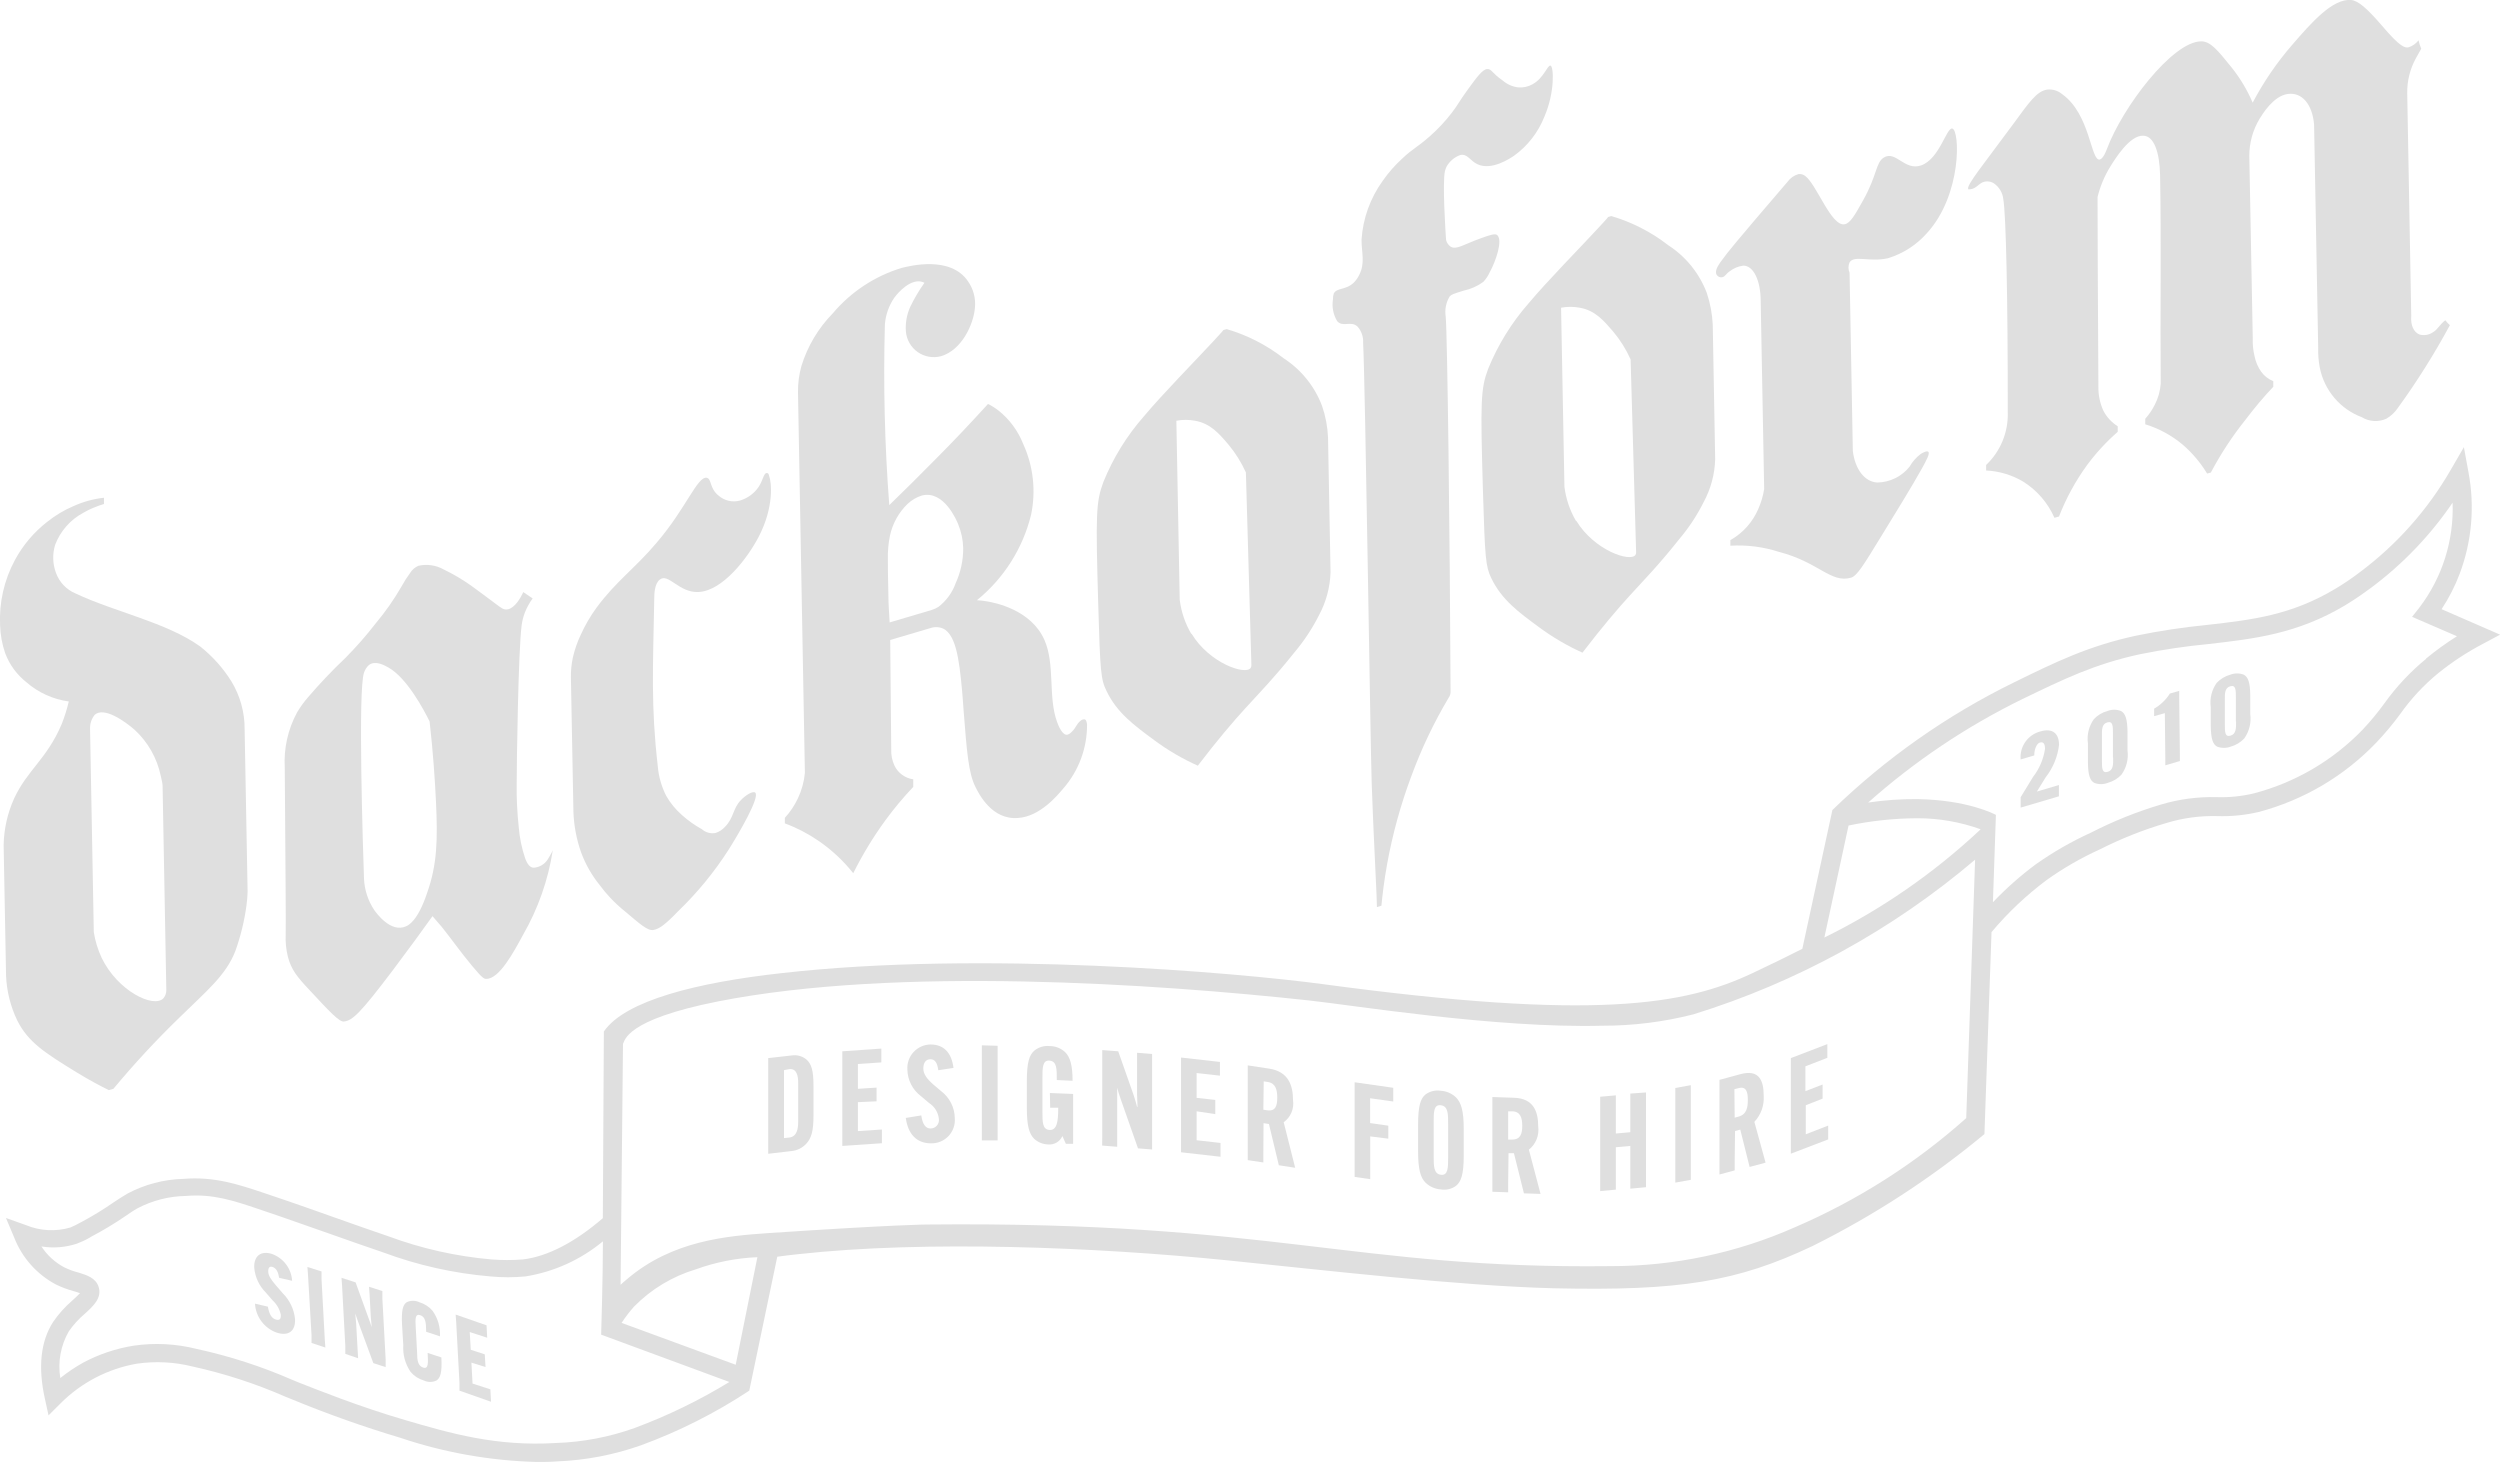 <svg width="384" height="225" viewBox="0 0 384 225" fill="none" xmlns="http://www.w3.org/2000/svg">
<path d="M10.565 107.748C8.148 107.416 5.881 106.385 4.042 104.781C2.583 103.624 1.463 102.093 0.803 100.351C0.324 98.966 0.058 97.515 0.014 96.05C-0.154 92.56 0.635 89.09 2.294 86.015C3.522 83.737 5.211 81.741 7.254 80.152C8.488 79.161 9.853 78.346 11.311 77.729C12.786 77.06 14.359 76.629 15.97 76.453V77.414C15.683 77.5 15.44 77.571 15.224 77.657L14.293 78.016L13.791 78.245C13.791 78.245 13.232 78.503 12.773 78.775C10.797 79.84 9.271 81.581 8.472 83.678C8.035 85.096 8.081 86.619 8.601 88.008C8.856 88.708 9.252 89.348 9.765 89.888C10.278 90.428 10.897 90.857 11.583 91.147C17.647 94.014 25.546 95.577 30.736 99.29C32.632 100.789 34.257 102.603 35.538 104.652C36.888 106.871 37.593 109.423 37.574 112.02L38.033 136.979C38.011 137.674 37.954 138.368 37.861 139.058C37.542 141.433 36.975 143.768 36.169 146.025C34.736 149.81 31.653 152.275 27.568 156.289C23.991 159.756 20.602 163.412 17.418 167.242L16.715 167.443C15.497 166.841 13.762 165.937 11.726 164.69C6.867 161.694 4.344 160.103 2.652 156.748C1.62 154.604 1.035 152.273 0.932 149.896L0.559 129.825C0.601 127.352 1.147 124.913 2.164 122.658C4.2 118.256 7.211 116.579 9.49 111.189C9.929 110.069 10.289 108.919 10.565 107.748V107.748ZM13.834 112.049L14.407 143.172C14.62 144.537 15.026 145.864 15.611 147.115C18.063 152.218 23.611 154.913 25.102 153.336C25.403 152.981 25.561 152.526 25.546 152.06L24.973 120.722C24.973 120.335 24.829 119.79 24.686 119.145C24.117 116.44 22.719 113.98 20.686 112.106C19.253 110.845 15.941 108.451 14.522 109.827C14.042 110.438 13.798 111.201 13.834 111.977V112.049Z" fill="#DFDFDF"/>
<path d="M84.911 130.585C84.911 130.585 84.653 131.187 84.123 132.019C83.891 132.379 83.578 132.68 83.21 132.899C82.842 133.118 82.428 133.249 82.001 133.28C81.442 133.28 81.026 132.807 80.668 131.847C80.14 130.293 79.807 128.68 79.678 127.044C79.439 124.845 79.334 122.633 79.363 120.421C79.363 117.196 79.607 100.107 80.123 96.05C80.212 95.373 80.38 94.709 80.625 94.072C80.928 93.307 81.328 92.585 81.814 91.921L80.381 90.947C79.965 91.835 79.119 93.326 78.044 93.584C77.37 93.756 76.926 93.326 76.166 92.767C74.933 91.85 73.715 90.932 72.468 90.029C71.11 89.057 69.671 88.203 68.167 87.477C66.983 86.809 65.593 86.605 64.267 86.904C63.738 87.131 63.292 87.516 62.992 88.008C62.495 88.684 62.044 89.392 61.644 90.129C60.507 92.105 59.197 93.976 57.73 95.72C56.28 97.598 54.714 99.384 53.042 101.068C51.029 102.98 49.115 104.994 47.308 107.103C46.681 107.826 46.12 108.603 45.631 109.425C44.224 112.024 43.569 114.963 43.739 117.912C43.853 133.854 43.925 141.825 43.882 143.53C43.829 144.673 43.94 145.817 44.212 146.928C44.728 148.935 45.645 150.068 47.566 152.103C50.591 155.358 52.111 156.992 52.813 156.906C54.161 156.762 55.351 155.616 60.354 149.007C62.848 145.695 64.913 142.857 66.432 140.721C66.748 141.093 67.235 141.667 67.866 142.384C69.471 144.391 70.59 146.039 72.468 148.304C74.088 150.254 74.36 150.369 74.704 150.354C76.711 150.354 78.904 146.24 80.352 143.573C82.657 139.561 84.202 135.158 84.911 130.585V130.585ZM65.601 137.165C64.167 141.466 62.733 142.126 62.361 142.283C60.01 143.344 57.788 140.205 57.487 139.789C56.535 138.361 55.99 136.701 55.91 134.986C55.752 130.284 54.964 105.985 55.91 103.333C56.05 102.889 56.301 102.489 56.641 102.172C57.616 101.383 59.02 102.172 59.637 102.516C62.504 104.121 65.07 108.967 65.988 110.816C66.532 115.633 66.805 119.805 66.963 123.073C67.249 129.023 67.149 132.793 65.601 137.165Z" fill="#DFDFDF"/>
<path d="M110.386 76.138C110.83 76.522 111.361 76.792 111.934 76.922C112.507 77.052 113.102 77.039 113.669 76.883C114.838 76.531 115.851 75.787 116.536 74.776C117.167 73.801 117.31 72.74 117.697 72.668C118.084 72.597 118.099 72.998 118.142 73.127C118.486 73.973 118.959 77.801 116.522 82.474C114.83 85.714 111.017 90.746 107.304 90.932C104.279 91.09 102.659 87.936 101.326 89.04C100.537 89.671 100.494 91.233 100.494 91.907C100.293 102.759 99.978 108.436 101.025 117.597C101.15 119.216 101.594 120.794 102.329 122.242C102.975 123.365 103.803 124.373 104.781 125.224C105.711 126.051 106.73 126.772 107.82 127.374C108.1 127.621 108.433 127.801 108.793 127.9C109.153 127.999 109.531 128.016 109.898 127.948C110.448 127.772 110.943 127.456 111.332 127.03C112.766 125.596 112.536 124.163 113.826 122.873C114.529 122.127 115.676 121.439 116.006 121.754C116.751 122.443 113.482 128.034 111.905 130.528C109.698 133.969 107.095 137.14 104.15 139.975C102.157 142.04 101.283 142.67 100.379 142.842C99.476 143.014 98.301 141.925 96.05 140.033C95.203 139.357 94.408 138.619 93.67 137.825C93.122 137.24 92.61 136.622 92.136 135.976C90.911 134.472 89.942 132.777 89.269 130.958C88.556 128.952 88.155 126.849 88.079 124.722L87.692 104.05C87.676 103.043 87.772 102.038 87.979 101.053C88.254 99.821 88.668 98.624 89.212 97.484C89.867 96.034 90.669 94.655 91.606 93.369C94.573 89.312 97.67 87.176 100.881 83.334C105.411 78.044 107.117 73.127 108.565 73.385C109.339 73.572 108.952 75.005 110.386 76.138Z" fill="#DFDFDF"/>
<path d="M144.39 96.394C143.994 96.305 143.583 96.305 143.186 96.394L136.735 98.301L136.893 115.045C136.85 115.939 137.027 116.83 137.409 117.64C137.683 118.191 138.087 118.668 138.587 119.027C139.086 119.387 139.666 119.619 140.276 119.704C140.276 120.091 140.276 120.479 140.276 120.866C138.735 122.493 137.298 124.217 135.975 126.027C134.113 128.584 132.468 131.294 131.058 134.126C129.538 132.212 127.741 130.535 125.725 129.152C124.118 128.048 122.379 127.147 120.55 126.471V125.625C121.365 124.732 122.042 123.723 122.557 122.629C123.141 121.397 123.505 120.073 123.632 118.715L122.571 60.211C122.558 58.859 122.736 57.512 123.102 56.211C124.04 53.17 125.692 50.398 127.919 48.126C130.692 44.837 134.356 42.417 138.47 41.158C139.803 40.829 145.982 39.252 148.677 43.194C149.508 44.375 149.889 45.814 149.752 47.251C149.537 49.86 147.716 53.76 144.562 54.706C143.953 54.872 143.314 54.902 142.692 54.794C142.069 54.685 141.479 54.441 140.961 54.078C140.444 53.716 140.013 53.243 139.699 52.695C139.384 52.147 139.195 51.536 139.144 50.907C139.049 49.609 139.281 48.308 139.817 47.122C140.438 45.835 141.167 44.602 141.996 43.438C141.72 43.298 141.417 43.22 141.108 43.208C139.201 43.208 137.438 45.617 137.352 45.746C136.523 46.963 136.028 48.377 135.918 49.846C135.662 59.098 135.887 68.357 136.592 77.586C138.885 75.368 141.217 73.055 143.588 70.647C146.455 67.78 149.15 64.913 151.759 62.046C152.337 62.334 152.884 62.68 153.393 63.078C155.075 64.425 156.375 66.19 157.164 68.196C158.722 71.605 159.144 75.424 158.368 79.091C157.098 84.248 154.178 88.849 150.053 92.194C150.592 92.22 151.128 92.282 151.659 92.38C152.705 92.567 158.368 93.599 160.432 98.315C162.081 102.071 160.963 107.06 162.368 110.902C162.554 111.404 163.185 113.067 164.002 112.838C164.246 112.745 164.463 112.592 164.633 112.393C165.306 111.762 165.335 111.203 165.966 110.716C166.13 110.566 166.345 110.483 166.568 110.486V110.486C166.855 110.486 166.941 111.06 166.969 111.246C167.003 114.882 165.697 118.404 163.299 121.138C162.396 122.199 159.715 125.439 156.361 125.639C152.361 125.969 150.354 121.941 149.824 120.866C148.763 118.744 148.505 115.518 148.003 109.053C147.845 107.118 147.888 107.146 147.759 105.899C147.329 101.355 146.828 96.896 144.39 96.394ZM136.377 85.872C136.377 86.947 136.377 88.323 136.463 91.764C136.463 92.71 136.563 94.015 136.649 95.606L143.129 93.685C143.488 93.574 143.831 93.415 144.147 93.212C145.366 92.275 146.287 91.006 146.799 89.556C147.568 87.874 147.96 86.044 147.946 84.195C147.919 82.929 147.657 81.68 147.172 80.51C146.957 79.965 144.978 75.263 141.609 76.109C140.771 76.368 140.005 76.82 139.373 77.428C138.032 78.738 137.105 80.413 136.706 82.245C136.458 83.437 136.347 84.654 136.377 85.872V85.872Z" fill="#DFDFDF"/>
<path d="M168.69 92.868C168.289 78.99 168.332 77.098 169.493 74.002C170.981 70.333 173.074 66.941 175.686 63.967C178.553 60.54 183.642 55.365 186.294 52.498C186.696 52.068 187.929 50.735 187.914 50.692L188.416 50.548C191.592 51.481 194.563 53.003 197.175 55.035C199.868 56.783 201.932 59.344 203.067 62.347C203.608 63.913 203.917 65.551 203.985 67.207L204.372 87.879C204.304 90.184 203.7 92.442 202.609 94.473C201.576 96.526 200.305 98.451 198.824 100.208C195.684 104.15 193.448 106.415 191.269 108.809C189.491 110.744 186.968 113.698 183.986 117.611C181.63 116.555 179.395 115.248 177.32 113.712C174.195 111.404 171.586 109.497 169.98 106.171C169.077 104.351 168.991 103.218 168.69 92.868ZM183.026 97.34C185.764 101.871 191.269 103.72 192.086 102.616C192.181 102.483 192.227 102.321 192.215 102.157C191.928 92.294 191.646 82.431 191.369 72.568C190.67 71.019 189.763 69.572 188.674 68.267C187.241 66.59 185.922 65.042 183.556 64.626C182.609 64.448 181.636 64.448 180.689 64.626L181.205 92.122C181.43 93.964 182.03 95.74 182.968 97.34H183.026Z" fill="#DFDFDF"/>
<path d="M208.529 50.175C207.526 49.201 206.278 50.333 205.389 49.33C204.784 48.323 204.555 47.134 204.744 45.975C204.729 45.669 204.773 45.362 204.873 45.072C205.361 44.154 206.723 44.599 207.956 43.395C208.293 43.057 208.569 42.665 208.773 42.233C209.719 40.398 209.131 38.807 209.131 36.829C209.342 33.556 210.475 30.41 212.4 27.754C213.261 26.521 214.256 25.386 215.367 24.371C217.102 22.722 217.604 22.722 219.668 20.887C220.878 19.821 221.982 18.64 222.965 17.361C223.969 16.07 224.012 15.741 225.417 13.805C226.822 11.87 227.71 10.666 228.413 10.608C229.115 10.551 229.144 11.225 230.821 12.372C231.477 12.939 232.284 13.303 233.144 13.418C233.925 13.496 234.711 13.331 235.394 12.945C237.172 11.97 237.674 9.963 238.161 10.078C238.649 10.193 238.864 14.149 237.201 17.963C236.255 20.346 234.649 22.411 232.57 23.912C231.939 24.342 229.13 26.22 226.979 25.245C225.775 24.701 225.417 23.568 224.298 23.812C223.396 24.138 222.643 24.779 222.177 25.618C222.084 25.827 222.008 26.043 221.947 26.263C221.532 28.041 222.033 35.668 222.119 36.872C222.221 37.286 222.471 37.648 222.822 37.89C223.711 38.42 224.829 37.531 227.495 36.585C228.929 36.069 229.674 35.825 229.99 36.126C230.836 36.944 229.789 40.069 228.8 41.861C228.562 42.389 228.238 42.874 227.839 43.294C226.939 43.954 225.908 44.414 224.815 44.642C223.166 45.158 222.937 45.23 222.664 45.545C222.103 46.473 221.889 47.571 222.062 48.642C222.32 51.509 222.707 82.46 222.808 106.272C222.809 106.591 222.708 106.902 222.521 107.16C220.242 110.989 218.322 115.02 216.786 119.203C215.142 123.593 213.895 128.122 213.059 132.736C212.6 135.287 212.342 137.481 212.185 139.115L211.497 139.33C211.497 138.484 211.411 136.936 211.31 134.7C211.21 132.463 211.095 130.055 210.98 127.532C210.98 127.532 210.837 124.349 210.694 120.364C210.493 114.859 209.705 58.72 209.375 52.641C209.43 51.74 209.126 50.853 208.529 50.175V50.175Z" fill="#DFDFDF"/>
<path d="M299.848 19.74C298.959 19.64 297.884 24.428 295.089 25.403C292.537 26.292 291.204 23.066 289.354 24.199C288.093 24.987 288.38 26.822 286.186 30.75C284.896 33.058 284.194 34.306 283.319 34.449C281.269 34.807 279.018 28.27 277.255 27.009C276.97 26.799 276.618 26.702 276.266 26.736C275.584 26.924 274.987 27.338 274.574 27.912C265.973 37.947 265.471 38.621 264.539 39.897C264.181 40.37 263.435 41.33 263.593 42.004C263.65 42.204 263.781 42.374 263.96 42.481C264.138 42.587 264.35 42.622 264.553 42.578C264.984 42.491 265.17 42.004 265.657 41.689C266.271 41.205 267.004 40.898 267.779 40.8C269.313 40.8 270.445 43.036 270.445 46.319L270.976 75.12C270.811 76.162 270.512 77.179 270.087 78.145C269.223 80.18 267.711 81.874 265.786 82.962V83.822C268.308 83.67 270.837 83.991 273.241 84.768C279.362 86.345 281.226 89.642 284.337 88.725C285.226 88.466 286.229 86.832 288.867 82.517C290.487 79.894 293.913 74.317 295.218 71.937C295.935 70.633 296.436 69.686 296.207 69.414C295.978 69.142 295.189 69.629 295.017 69.73C294.323 70.258 293.743 70.921 293.311 71.679C292.717 72.424 291.965 73.029 291.11 73.45C290.255 73.871 289.318 74.099 288.365 74.116C286.387 74.016 284.925 72.038 284.595 69.271C284.423 60.144 284.256 51.017 284.093 41.889C283.983 41.639 283.926 41.368 283.926 41.094C283.926 40.82 283.983 40.549 284.093 40.298C284.824 39.151 287.147 40.298 289.985 39.667C292.287 38.964 294.351 37.64 295.949 35.84C301.411 29.905 301.053 19.884 299.848 19.74Z" fill="#DFDFDF"/>
<path d="M375.599 49.186C374.696 49.889 374.424 50.62 373.721 51.021C373.427 51.227 373.091 51.368 372.737 51.432C372.383 51.496 372.02 51.483 371.671 51.394C370.768 51.079 370.238 49.96 370.367 48.527L369.75 14.336C369.718 12.443 370.182 10.574 371.098 8.917L371.901 7.483C371.721 7.067 371.582 6.635 371.485 6.193C371.095 6.7 370.56 7.075 369.951 7.268C369.42 7.383 368.689 7.268 365.908 3.985C363.586 1.29 362.238 0.115 361.149 -1.00774e-05C358.281 -0.258 354.984 3.527 352.074 6.896C349.718 9.61 347.683 12.588 346.01 15.769C345.185 13.842 344.105 12.033 342.799 10.393C340.62 7.698 339.544 6.351 338.111 6.351C333.681 6.351 325.997 16.501 323.632 22.866C323.488 23.238 323.087 24.299 322.556 24.5C321.123 24.887 321.123 17.576 316.75 14.465C316.434 14.196 316.066 13.996 315.669 13.875C315.272 13.754 314.855 13.716 314.442 13.762C312.837 14.006 311.676 15.712 309.253 19.024C304.723 25.188 301.942 28.528 302.329 29.059C302.329 29.13 302.486 29.059 302.701 29.059C303.461 28.973 303.877 28.313 304.508 28.012C304.792 27.892 305.101 27.843 305.409 27.87C305.717 27.898 306.013 28.001 306.271 28.17C306.669 28.444 307.004 28.802 307.251 29.217C307.499 29.633 307.653 30.097 307.705 30.578C308.12 32.858 308.407 45.688 308.393 63.336C308.44 64.842 308.168 66.341 307.595 67.734C307.022 69.128 306.16 70.384 305.067 71.421V72.267C307.092 72.362 309.063 72.958 310.801 74.002C312.903 75.331 314.561 77.258 315.561 79.535L316.263 79.335C317.352 76.532 318.797 73.882 320.564 71.45C321.947 69.579 323.529 67.863 325.28 66.332V65.472C324.344 64.885 323.582 64.058 323.073 63.078C322.553 61.925 322.293 60.672 322.313 59.408C322.313 56.368 322.212 45.402 322.184 30.263C322.586 28.617 323.244 27.045 324.133 25.604C324.865 24.428 327.101 20.773 329.18 20.844C330.857 20.844 331.717 23.41 331.789 26.894C331.989 37.517 331.789 48.255 331.889 58.92C331.804 60.077 331.482 61.205 330.943 62.232C330.559 62.989 330.077 63.693 329.509 64.325V65.171C331.609 65.815 333.559 66.873 335.244 68.282C336.727 69.561 337.999 71.065 339.014 72.74L339.587 72.582C341.093 69.732 342.864 67.029 344.877 64.511C346.311 62.619 347.745 60.913 349.178 59.408V58.548C348.439 58.254 347.798 57.757 347.329 57.114C346.829 56.41 346.482 55.609 346.311 54.763C346.086 53.864 345.989 52.937 346.024 52.01L345.494 23.955C345.489 21.934 346.04 19.951 347.085 18.221C347.558 17.461 349.207 14.752 351.386 14.436C353.565 14.121 355.171 15.999 355.443 19.11L356.074 53.401C356.046 54.425 356.127 55.448 356.317 56.455C356.653 58.17 357.422 59.772 358.551 61.107C359.68 62.442 361.132 63.466 362.769 64.081C363.329 64.42 363.963 64.619 364.617 64.661C365.271 64.704 365.925 64.588 366.525 64.325C367.248 63.906 367.866 63.328 368.331 62.633C371.263 58.584 373.926 54.345 376.302 49.946C376.042 49.718 375.806 49.463 375.599 49.186V49.186Z" fill="#DFDFDF"/>
<path d="M227.782 75.507C227.381 61.63 227.424 59.737 228.585 56.641C230.078 52.975 232.171 49.584 234.778 46.606C237.645 43.179 242.749 38.004 245.387 35.137C245.788 34.707 247.035 33.374 247.007 33.331L247.494 33.187C250.669 34.12 253.641 35.642 256.253 37.675C258.951 39.42 261.02 41.982 262.16 44.986C262.686 46.556 262.995 48.191 263.077 49.846L263.45 70.518C263.391 72.825 262.786 75.084 261.686 77.112C260.659 79.169 259.389 81.094 257.902 82.847C254.777 86.789 252.54 89.054 250.361 91.448C248.584 93.384 246.06 96.337 243.064 100.251C240.715 99.191 238.485 97.883 236.412 96.351C233.273 94.043 230.678 92.151 229.072 88.825C228.184 86.99 228.098 85.786 227.782 75.507ZM242.118 79.994C244.856 84.51 250.361 86.373 251.193 85.255C251.287 85.127 251.328 84.968 251.307 84.811C251.04 74.938 250.758 65.07 250.462 55.207C249.767 53.655 248.86 52.208 247.766 50.907C246.333 49.244 245.014 47.681 242.648 47.265C241.701 47.087 240.729 47.087 239.781 47.265L240.297 74.761C240.524 76.607 241.124 78.388 242.061 79.994H242.118Z" fill="#DFDFDF"/>
<path d="M316.277 114.343C316.074 116.196 315.353 117.954 314.199 119.418L312.865 121.582L316.249 120.579V122.313L310.371 124.048V122.457L312.278 119.332C313.249 118.08 313.881 116.598 314.113 115.031V115.031C314.113 114.185 313.826 113.913 313.324 114.056C312.822 114.199 312.45 115.131 312.464 116.034L310.371 116.651C310.285 115.692 310.542 114.734 311.096 113.947C311.65 113.159 312.465 112.594 313.396 112.35C315.317 111.777 316.263 112.708 316.263 114.386L316.277 114.343Z" fill="#DFDFDF"/>
<path d="M321.682 120.249C321.008 119.891 320.721 119.016 320.707 117.067V114.199C320.523 112.887 320.846 111.554 321.61 110.472C322.174 109.862 322.9 109.424 323.703 109.211C324.372 108.95 325.114 108.95 325.782 109.211C326.456 109.569 326.757 110.443 326.786 112.393V115.26C326.963 116.576 326.63 117.91 325.854 118.988C325.294 119.586 324.579 120.017 323.789 120.235C323.114 120.507 322.361 120.512 321.682 120.249ZM324.549 116.378V112.637C324.549 111.562 324.549 110.716 323.689 110.959C322.829 111.203 322.843 112.063 322.858 113.139V116.88C322.858 117.955 322.858 118.801 323.732 118.557C324.607 118.314 324.592 117.454 324.578 116.378H324.549Z" fill="#DFDFDF"/>
<path d="M330.871 109.999V108.852C331.856 108.287 332.688 107.49 333.294 106.53L334.728 106.114V107.203L334.828 115.805V116.895L332.591 117.554V116.407L332.52 109.54L330.871 109.999Z" fill="#DFDFDF"/>
<path d="M340.563 114.687C339.889 114.343 339.602 113.468 339.573 111.504V108.637C339.392 107.321 339.715 105.984 340.477 104.895C341.046 104.292 341.77 103.855 342.57 103.634C343.238 103.374 343.98 103.374 344.648 103.634C345.322 103.992 345.623 104.852 345.637 106.816V109.684C345.817 111.002 345.489 112.339 344.72 113.425C344.151 114.029 343.427 114.465 342.627 114.687C341.961 114.934 341.228 114.934 340.563 114.687ZM343.43 110.83V107.089C343.43 106.014 343.43 105.168 342.57 105.411C341.709 105.655 341.724 106.515 341.738 107.59V111.332C341.738 112.407 341.738 113.253 342.613 112.995C343.487 112.737 343.473 111.82 343.458 110.802L343.43 110.83Z" fill="#DFDFDF"/>
<path d="M41.144 200.702C41.344 201.863 41.731 202.48 42.319 202.666C42.907 202.852 43.165 202.666 43.136 201.963C42.96 201.109 42.518 200.331 41.875 199.741L40.843 198.551C39.817 197.53 39.183 196.18 39.051 194.738C38.965 192.889 40.097 192.057 41.803 192.616C42.659 192.93 43.405 193.486 43.95 194.217C44.495 194.947 44.815 195.821 44.871 196.731L42.878 196.272C42.735 195.398 42.463 194.839 41.918 194.623C41.373 194.408 41.172 194.781 41.201 195.369C41.23 195.957 41.66 196.587 42.405 197.462L43.438 198.652C44.5 199.71 45.163 201.103 45.316 202.594C45.416 204.487 44.283 205.289 42.448 204.673C41.529 204.334 40.729 203.735 40.146 202.948C39.563 202.161 39.222 201.221 39.165 200.243L41.144 200.702Z" fill="#DFDFDF"/>
<path d="M49.387 195.297V196.487L49.889 205.777L49.975 206.981L47.853 206.279V205.103L47.308 195.799L47.222 194.609L49.387 195.297Z" fill="#DFDFDF"/>
<path d="M53.042 206.766L52.541 197.476L52.455 196.272L54.62 196.975L56.526 202.236C56.77 202.895 56.956 203.397 57.085 203.841C57.085 203.411 56.985 202.766 56.956 202.307L56.77 198.853L56.684 197.648L58.734 198.308V199.498L59.236 208.802V209.991L57.343 209.375L55.136 203.368C54.877 202.68 54.72 202.207 54.576 201.763C54.576 202.178 54.677 202.838 54.706 203.297L54.935 207.425L55.007 208.63L53.042 207.956V206.766Z" fill="#DFDFDF"/>
<path d="M63.078 210.737C62.247 209.532 61.848 208.082 61.945 206.623L61.759 203.569C61.63 201.232 61.888 200.415 62.461 200.028C62.766 199.876 63.102 199.798 63.443 199.798C63.784 199.798 64.12 199.876 64.425 200.028C65.213 200.26 65.916 200.719 66.447 201.347C67.258 202.485 67.657 203.865 67.579 205.261V205.261L65.457 204.558C65.457 203.125 65.343 202.264 64.54 202.006C63.737 201.748 63.794 202.652 63.852 203.798L64.067 207.769C64.067 208.902 64.181 209.805 64.999 210.063C65.816 210.321 65.773 209.418 65.687 207.812L67.794 208.501C67.923 210.895 67.622 211.654 67.049 212.041C66.745 212.189 66.412 212.265 66.074 212.265C65.736 212.265 65.403 212.189 65.099 212.041C64.312 211.815 63.609 211.361 63.078 210.737V210.737Z" fill="#DFDFDF"/>
<path d="M72.41 209.303L72.582 212.515L75.32 213.403L75.421 215.31L70.575 213.604V212.414L70.073 203.11L69.987 201.92L74.733 203.569L74.833 205.476L72.152 204.601L72.31 207.325L74.46 208.027L74.575 209.977L72.41 209.303Z" fill="#DFDFDF"/>
<path d="M123.819 162.698C124.636 163.371 124.951 164.432 124.951 166.74V171.399C124.951 173.693 124.636 174.84 123.819 175.7C123.225 176.334 122.419 176.728 121.554 176.804L117.998 177.22V162.525L121.554 162.124C121.95 162.055 122.357 162.071 122.747 162.17C123.137 162.268 123.502 162.448 123.819 162.698V162.698ZM120.421 164.375V174.811L121.238 174.725C122.414 174.582 122.6 173.378 122.6 172.331V166.296C122.6 165.335 122.414 164.088 121.238 164.217L120.421 164.375Z" fill="#DFDFDF"/>
<path d="M131.775 169.292V173.736L135.459 173.492V175.6L129.381 176.016V174.582V162.913V161.479L135.373 161.063V163.185L131.775 163.429V167.242L134.642 167.056V169.163L131.775 169.292Z" fill="#DFDFDF"/>
<path d="M141.509 171.328C141.71 172.761 142.226 173.349 142.942 173.335C143.123 173.334 143.302 173.295 143.467 173.22C143.632 173.146 143.78 173.037 143.9 172.902C144.02 172.767 144.111 172.608 144.166 172.435C144.221 172.263 144.238 172.081 144.218 171.901C144.17 171.396 144.007 170.908 143.741 170.476C143.475 170.044 143.113 169.678 142.684 169.407L141.466 168.374C140.827 167.897 140.306 167.278 139.943 166.568C139.58 165.857 139.385 165.072 139.373 164.274C139.342 163.786 139.41 163.296 139.574 162.835C139.738 162.373 139.994 161.95 140.327 161.591C140.659 161.232 141.061 160.944 141.508 160.745C141.956 160.545 142.439 160.439 142.928 160.432C145.021 160.432 146.168 161.751 146.455 164.031L144.118 164.389C143.989 163.328 143.645 162.683 142.899 162.697C142.154 162.712 141.824 163.3 141.824 164.131C141.824 164.962 142.355 165.694 143.358 166.582L144.562 167.6C145.205 168.088 145.728 168.716 146.091 169.436C146.454 170.157 146.647 170.951 146.655 171.758C146.696 172.26 146.63 172.765 146.462 173.24C146.294 173.714 146.027 174.148 145.679 174.513C145.331 174.877 144.909 175.163 144.443 175.353C143.976 175.543 143.475 175.632 142.971 175.614C140.792 175.614 139.459 174.18 139.129 171.715L141.509 171.328Z" fill="#DFDFDF"/>
<path d="M153.236 160.633V162.067V173.736V175.17H150.813V160.561L153.236 160.633Z" fill="#DFDFDF"/>
<path d="M161.264 167.887L164.833 168.03V175.686H163.715L163.185 174.496C163 174.916 162.686 175.267 162.29 175.499C161.894 175.731 161.434 175.831 160.977 175.786C160.197 175.761 159.45 175.462 158.87 174.94C158.11 174.209 157.723 173.019 157.723 170.166V166.038C157.723 163.171 158.11 162.038 158.87 161.379C159.53 160.844 160.375 160.591 161.221 160.676C162.09 160.672 162.929 160.994 163.572 161.579C164.418 162.368 164.747 163.758 164.747 166.009L162.325 165.894C162.325 164.117 162.325 163.027 161.221 162.913C160.117 162.798 160.117 164.016 160.117 165.593V170.783C160.117 172.374 160.117 173.521 161.249 173.564C162.382 173.607 162.54 172.131 162.54 170.281V170.152H161.307L161.264 167.887Z" fill="#DFDFDF"/>
<path d="M169.306 174.467V161.293L171.758 161.479L174.109 168.16C174.367 168.934 174.51 169.478 174.653 170.009H174.725C174.725 169.478 174.653 168.661 174.653 168.088V161.708L176.962 161.895V176.56L174.797 176.388L172.173 168.919C171.887 168.117 171.743 167.6 171.6 167.07C171.6 167.6 171.6 168.403 171.6 168.977V174.639V176.145L169.292 175.958L169.306 174.467Z" fill="#DFDFDF"/>
<path d="M183.8 170.697V175.141L187.47 175.557V177.678L181.406 176.99V175.557V163.873V162.439L187.384 163.113V165.221L183.8 164.819V168.633L186.667 168.948V171.127L183.8 170.697Z" fill="#DFDFDF"/>
<path d="M194.05 177.119V178.553L191.656 178.195V176.761V165.077V163.644L194.967 164.146C197.835 164.59 198.609 166.626 198.609 168.991C198.704 169.632 198.62 170.287 198.367 170.884C198.114 171.481 197.702 171.997 197.175 172.374L198.938 179.37L196.43 178.983L194.91 172.647L194.079 172.518L194.05 177.119ZM194.05 170.453L194.652 170.539C195.942 170.74 196.186 169.794 196.186 168.604C196.186 167.385 195.928 166.382 194.752 166.196L194.107 166.095L194.05 170.453Z" fill="#DFDFDF"/>
<path d="M210.464 174.553V181.119L208.07 180.775V179.341V167.672V166.238L214.005 167.084V169.192L210.45 168.69V172.503L213.245 172.905V174.897L210.464 174.553Z" fill="#DFDFDF"/>
<path d="M218.966 181.664C218.206 180.89 217.819 179.685 217.819 176.833V172.704C217.819 169.837 218.206 168.719 218.966 168.102C219.301 167.858 219.681 167.682 220.085 167.586C220.489 167.49 220.907 167.475 221.317 167.543C222.194 167.596 223.023 167.962 223.653 168.575C224.413 169.349 224.829 170.554 224.829 173.406V177.535C224.829 180.402 224.413 181.52 223.653 182.137C223.322 182.383 222.944 182.559 222.542 182.655C222.141 182.751 221.724 182.765 221.317 182.696C220.436 182.639 219.604 182.273 218.966 181.664V181.664ZM222.435 177.822V172.632C222.435 171.098 222.435 169.908 221.317 169.765C220.199 169.622 220.213 170.84 220.213 172.389V177.578C220.213 179.112 220.213 180.302 221.317 180.445C222.421 180.589 222.435 179.37 222.435 177.764V177.822Z" fill="#DFDFDF"/>
<path d="M231.653 181.707V183.14L229.23 183.054V181.621V169.937V168.503L232.57 168.618C235.523 168.719 236.269 170.683 236.269 173.034C236.358 173.7 236.272 174.377 236.021 175C235.77 175.624 235.361 176.171 234.835 176.589L236.627 183.384L234.076 183.298L232.542 177.134H231.71L231.653 181.707ZM231.653 175.041H232.255C233.574 175.041 233.817 174.109 233.817 172.919C233.817 171.715 233.545 170.74 232.298 170.697H231.653V175.041Z" fill="#DFDFDF"/>
<path d="M252.827 167.801V169.235V180.918V182.352L250.418 182.581V176.016L248.196 176.216V181.291V182.725L245.788 182.954V168.461L248.196 168.245V169.679V174.109L250.418 173.908V167.973L252.827 167.801Z" fill="#DFDFDF"/>
<path d="M259.708 166.683V168.116V179.786V181.219L257.328 181.649V167.113L259.708 166.683Z" fill="#DFDFDF"/>
<path d="M266.446 178.338V179.772L264.109 180.402V178.969V167.299V165.866L267.335 164.991C270.202 164.217 270.904 165.952 270.904 168.317C270.953 169.047 270.851 169.778 270.604 170.466C270.358 171.155 269.972 171.785 269.471 172.317L271.191 178.582L268.74 179.241L267.306 173.507L266.503 173.722L266.446 178.338ZM266.446 171.672L267.034 171.514C268.31 171.17 268.467 170.081 268.467 168.919C268.467 167.701 268.209 166.812 267.034 167.142L266.403 167.299L266.446 171.672Z" fill="#DFDFDF"/>
<path d="M277.37 169.765V174.224L280.81 172.89V175.012L275.076 177.205V162.525L280.681 160.375V162.482L277.312 163.787V167.6L279.95 166.583V168.747L277.37 169.765Z" fill="#DFDFDF"/>
<path d="M375.026 93.57C376.16 91.855 377.098 90.018 377.821 88.094C379.675 83.147 380.141 77.789 379.169 72.597L378.452 68.683L376.459 72.124C372.919 78.279 368.158 83.645 362.467 87.893C361.261 88.816 360.003 89.668 358.697 90.445C351.888 94.516 345.91 95.204 338.971 95.993C335.318 96.351 331.686 96.902 328.09 97.641C320.75 99.233 315.733 101.684 309.367 104.809C299.09 109.839 289.671 116.457 281.456 124.421L276.839 145.738C274.503 146.928 271.965 148.161 269.17 149.48C258.805 154.368 245.028 156.82 203.139 151.157C189.978 149.394 150.827 145.968 119.991 149.48C107.089 150.913 95.993 153.68 92.753 158.44C92.695 167.997 92.643 177.554 92.595 187.111C88.294 190.824 84.08 193.003 80.324 193.448C78.706 193.577 77.081 193.577 75.464 193.448C70.073 192.977 64.769 191.786 59.694 189.907C56.727 188.889 54.376 188.072 51.853 187.169C48.856 186.108 45.473 184.889 40.499 183.226C36.599 181.922 32.915 180.689 28.17 181.076C25.165 181.151 22.22 181.927 19.568 183.341C18.909 183.728 18.264 184.144 17.504 184.646C15.912 185.756 14.256 186.771 12.544 187.685L12.343 187.785C11.849 188.072 11.337 188.326 10.809 188.545C8.554 189.206 6.141 189.075 3.971 188.172L0.917 187.083L2.165 190.05C3.367 193.164 5.652 195.74 8.601 197.304C9.472 197.724 10.379 198.065 11.311 198.322C11.642 198.406 11.968 198.511 12.286 198.637C12.013 198.924 11.511 199.397 11.11 199.756C9.987 200.722 8.994 201.83 8.157 203.053C6.236 206.035 5.82 210.006 6.895 214.851L7.454 217.403L9.304 215.554C12.487 212.365 16.578 210.237 21.016 209.461C23.885 209.047 26.807 209.198 29.618 209.905C34.488 210.977 39.241 212.523 43.81 214.522L44.943 214.98C50.356 217.21 55.877 219.167 61.486 220.844C68.252 223.123 75.322 224.375 82.46 224.557C83.478 224.557 84.495 224.557 85.57 224.471C89.972 224.299 94.322 223.463 98.473 221.991C104.317 219.847 109.893 217.033 115.088 213.604V213.604L119.389 193.032C120.421 192.889 121.482 192.76 122.571 192.645C142.183 190.48 168.288 191.556 188.43 193.577C203.583 195.111 224.04 197.505 238.606 197.878C258.059 198.322 266.819 196.874 278.388 191.398C287.829 186.703 296.695 180.93 304.809 174.195L305.898 143.172C308.407 140.181 311.255 137.492 314.385 135.158C316.95 133.33 319.687 131.755 322.556 130.456C325.828 128.799 329.244 127.445 332.764 126.413C335.28 125.644 337.903 125.286 340.534 125.353C342.683 125.424 344.833 125.212 346.927 124.722C353.841 122.895 360.113 119.188 365.048 114.013C366.335 112.655 367.537 111.219 368.646 109.712C370.311 107.349 372.288 105.222 374.524 103.39C376.644 101.682 378.924 100.184 381.333 98.917L384.014 97.484L375.026 93.57ZM97.484 219.338C93.591 220.735 89.503 221.513 85.37 221.646C76.209 222.206 69.127 220.141 62.275 218.134C55.107 216.055 48.254 213.274 46.004 212.4L44.885 211.941C40.161 209.878 35.244 208.288 30.206 207.196C27.049 206.397 23.766 206.226 20.543 206.694C17.826 207.125 15.2 208.006 12.773 209.303C11.538 209.991 10.363 210.783 9.261 211.669C8.86 209.2 9.321 206.67 10.565 204.501C11.272 203.482 12.111 202.561 13.06 201.763C14.336 200.601 15.655 199.383 15.167 197.72C14.737 196.286 13.347 195.871 12.128 195.484C11.351 195.291 10.597 195.017 9.877 194.666C8.451 193.914 7.242 192.809 6.365 191.455C8.189 191.753 10.058 191.605 11.813 191.025C12.497 190.771 13.159 190.459 13.791 190.093L13.992 189.964C15.799 189.014 17.551 187.961 19.238 186.81C19.912 186.352 20.5 185.936 21.102 185.606C23.402 184.391 25.956 183.738 28.557 183.699C32.714 183.341 35.954 184.445 39.696 185.706C44.67 187.369 47.896 188.574 51.007 189.635C53.559 190.538 55.91 191.369 58.906 192.387C64.181 194.348 69.698 195.583 75.306 196.057C77.108 196.231 78.923 196.231 80.725 196.057C85.097 195.355 89.201 193.494 92.609 190.667C92.609 196.229 92.337 205.003 92.337 205.003L112.034 212.271C107.422 215.088 102.55 217.455 97.484 219.338ZM113.024 209.633L95.477 203.196C96.049 202.318 96.686 201.484 97.383 200.702C100.016 198.019 103.286 196.046 106.888 194.967C109.923 193.866 113.109 193.238 116.335 193.104C115.236 198.599 114.128 204.099 113.009 209.604L113.024 209.633ZM302.013 171.743C294.195 178.716 285.302 184.38 275.678 188.516C266.77 192.458 257.135 194.49 247.394 194.48C207.87 194.953 195.541 187.541 142.355 188.086C142.355 188.086 137.767 188.086 117.984 189.405C111.662 189.85 103.29 190.538 96.351 196.444C95.907 196.802 95.548 197.132 95.319 197.347C95.419 186.567 95.692 160.318 95.692 160.318C96.021 159.916 95.835 156.676 110.329 153.809C137.81 148.405 177.478 151.114 201.046 153.666C207.698 154.383 229.789 157.967 246.06 157.551C250.798 157.564 255.519 156.976 260.109 155.802C275.989 150.891 290.708 142.81 303.375 132.047L302.013 171.743ZM304.006 127.589C296.926 134.197 288.913 139.728 280.223 144.004L283.936 126.801C287.397 126.077 290.922 125.703 294.458 125.682C297.786 125.675 301.089 126.248 304.221 127.374L304.006 127.589ZM372.632 101.211C370.221 103.187 368.081 105.472 366.266 108.006C365.237 109.43 364.117 110.785 362.912 112.063C358.352 116.795 352.58 120.182 346.225 121.855C344.349 122.308 342.42 122.506 340.491 122.442C337.581 122.364 334.677 122.751 331.889 123.589C328.195 124.69 324.61 126.13 321.18 127.89C318.21 129.242 315.374 130.869 312.708 132.75C310.346 134.502 308.14 136.454 306.113 138.585L306.572 125.166C306.4 125.08 302.271 122.858 294.472 122.743C291.954 122.723 289.437 122.901 286.946 123.274C294.079 116.931 302.042 111.587 310.615 107.39C317.051 104.279 321.696 102.014 328.678 100.494C332.188 99.781 335.734 99.255 339.301 98.917C346.268 98.115 352.848 97.369 360.202 92.982C362.08 91.85 363.528 90.775 364.231 90.258C369.085 86.63 373.305 82.222 376.717 77.213C376.934 83.006 375.136 88.696 371.628 93.312L370.495 94.746L377.391 97.727C375.731 98.769 374.141 99.918 372.632 101.168V101.211Z" fill="#DFDFDF"/>
</svg>
